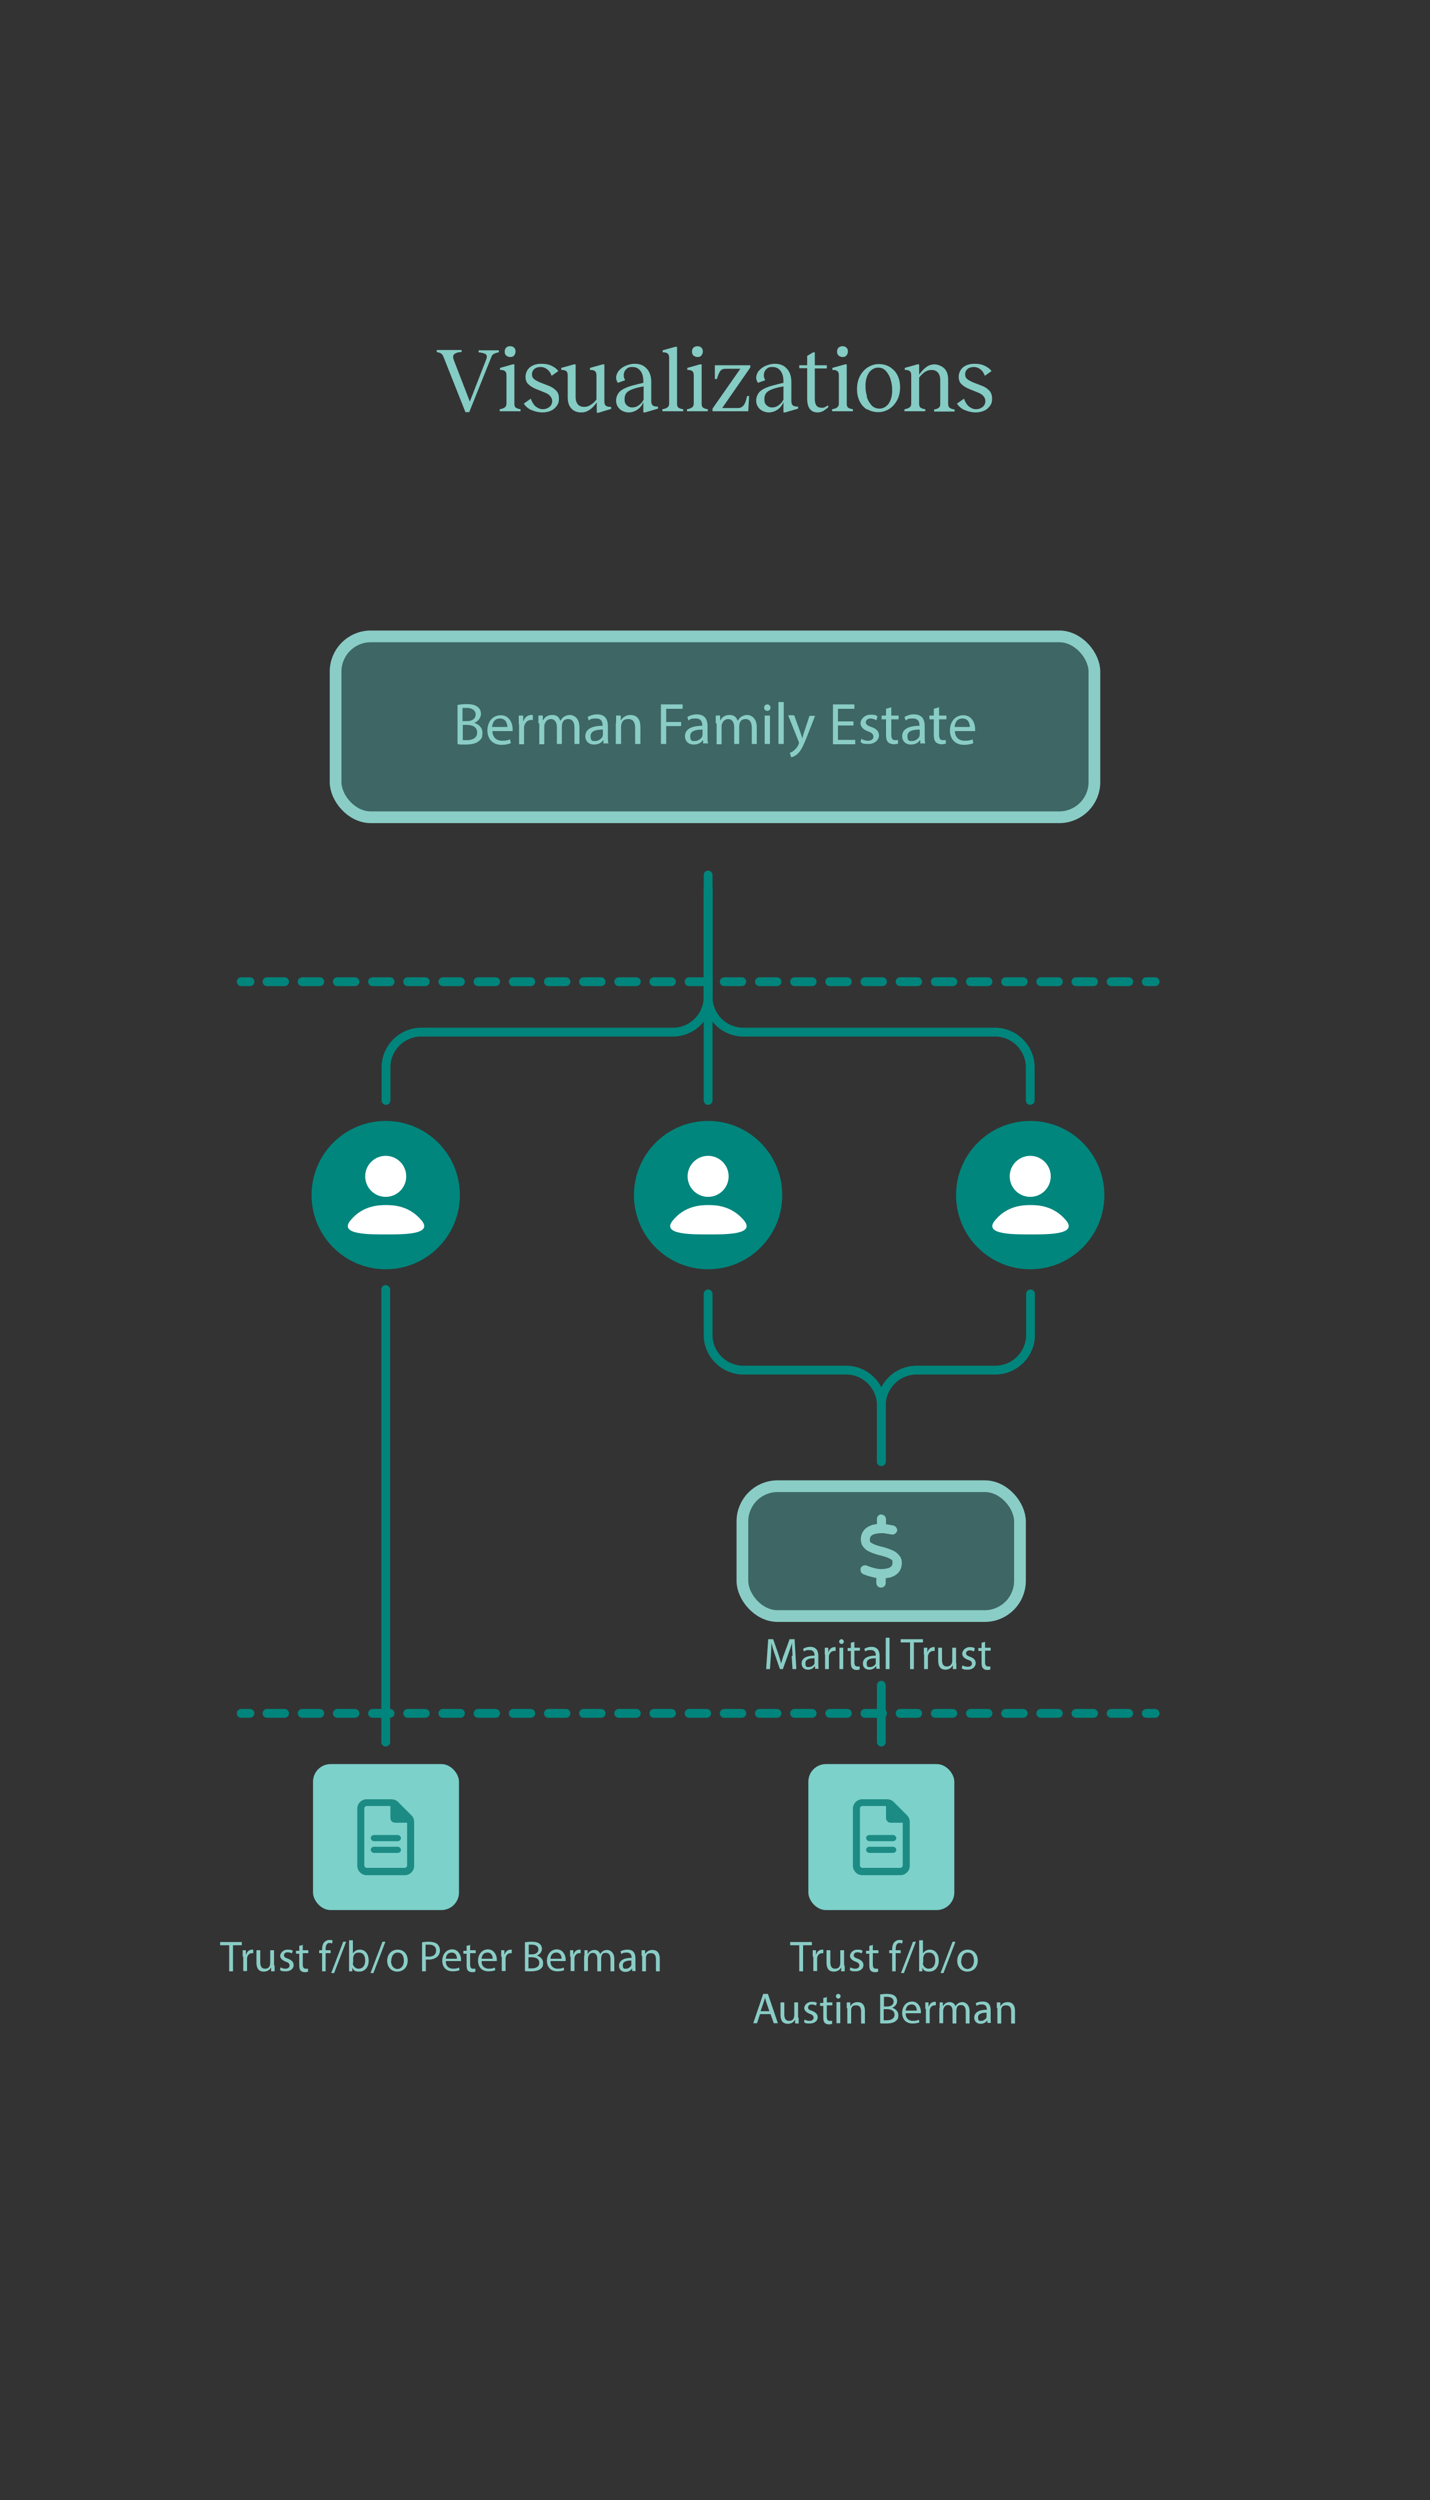 <?xml version="1.0" encoding="UTF-8"?>
<svg id="Layer_2" xmlns="http://www.w3.org/2000/svg" xmlns:xlink="http://www.w3.org/1999/xlink" version="1.1" viewBox="0 0 487.9 852.9">
  <rect x="0" y="0" width="487.9" height="852.9" fill="#333333" stroke="none"/>
  <!-- Generator: Adobe Illustrator 29.3.1, SVG Export Plug-In . SVG Version: 2.1.0 Build 151)  -->
  <defs>
    <style>
      .st0, .st1, .st2 {
        fill: none;
      }

      .st3 {
        fill: #85ccc4;
      }

      .st4 {
        fill: #3d6664;
        stroke: #8acdc6;
        stroke-miterlimit: 10;
        stroke-width: 4px;
      }

      .st5 {
        fill: #7cd1cb;
      }

      .st1, .st2 {
        stroke: #00857c;
        stroke-linecap: round;
        stroke-linejoin: round;
        stroke-width: 3px;
      }

      .st6 {
        fill: #00867d;
      }

      .st7 {
        fill: #fff;
      }

      .st2 {
        stroke-dasharray: 6 6;
      }

      .st8 {
        fill: #8acdc6;
      }

      .st9 {
        clip-path: url(#clippath);
      }

      .st10 {
        fill: #1c8b83;
      }

      @keyframes clipperTransform {
        to { transform: none; }
      }

      .clipper {
        transform: translateY(-530px);
        animation: clipperTransform 3s ease-in-out forwards;
        animation-delay: 1.75s;
      }
    </style>
    <clipPath id="clippath">
      <rect class="clipper st0" y="179.4" width="487.9" height="561.6"/>
    </clipPath>
  </defs>
  <g>
    <path class="st3" d="M168.5,120.7c-.4.2-.7.6-.9,1.2l-7.5,18.7h-1.3l-7.5-18.9c-.2-.5-.5-.9-.8-1.1-.3-.2-.9-.4-1.5-.5v-.7h8.5v.7c-1,0-1.7.2-2.2.5s-.7.6-.7,1.1.1.7.3,1.3l5.4,14,5.4-13.9c.3-.7.4-1.2.4-1.5s-.2-.7-.6-.9c-.4-.2-1.1-.4-2.2-.5v-.7h6.9v.7c-.7.1-1.3.3-1.6.5Z"/>
    <path class="st3" d="M175.9,139c.4.3.9.5,1.7.6v.7h-7.1v-.7c.7-.1,1.3-.3,1.7-.6.4-.3.6-.7.6-1.3v-9.6c0-.6-.1-1.1-.4-1.4-.3-.3-.8-.5-1.5-.5h-.3v-.7l4.3-1.2h.6v13.5c0,.6.2,1.1.5,1.3ZM172.7,121.3c-.4-.4-.5-.8-.5-1.4s.2-1,.5-1.3c.4-.4.8-.5,1.4-.5s1,.2,1.3.5c.4.4.5.8.5,1.3s-.2,1-.5,1.4c-.4.4-.8.5-1.3.5s-1-.2-1.4-.5Z"/>
    <path class="st3" d="M181.3,139.9c-1.1-.5-2-1.3-2.6-2.2l2.4-1.7c.4,1.1.9,2,1.6,2.6.7.6,1.6,1,2.5,1s1.7-.3,2.3-.8c.6-.5.9-1.2.9-1.9s-.2-1.2-.6-1.7c-.4-.5-1-.9-1.7-1.2l-3-1.2c-1.2-.5-2.1-1-2.8-1.7-.7-.6-1-1.5-1-2.6s.5-2.4,1.5-3.2c1-.8,2.3-1.2,3.9-1.2s2.8.3,3.7.8c1,.5,1.7,1.1,2.1,1.7l-2.3,1.6c-.3-.9-.8-1.7-1.5-2.2-.6-.5-1.4-.8-2.2-.8s-1.7.2-2.2.7c-.5.4-.8,1-.8,1.8s.2,1.2.7,1.6c.4.4,1.1.7,1.9,1.1l3.1,1.2c1.1.4,1.9,1,2.6,1.7s.9,1.6.9,2.7-.2,1.7-.7,2.4c-.5.7-1.1,1.3-2,1.7-.9.4-1.9.6-3,.6s-2.5-.3-3.6-.8Z"/>
    <path class="st3" d="M197.1,137.9c.5.6,1.3.9,2.2.9s1.4-.2,2.1-.6c.7-.4,1.4-1,2.1-1.9v-8.2c0-.6-.1-1.1-.4-1.4-.3-.3-.8-.5-1.5-.5h-.3v-.7l4.3-1.2h.6v12.5c0,.7.1,1.2.4,1.5.3.3.8.5,1.5.5h.4v.7l-4.3,1.3h-.6v-3.5c-.9,1.2-1.7,2.1-2.6,2.6-.9.6-1.7.8-2.7.8-1.3,0-2.5-.4-3.3-1.3-.9-.9-1.3-2.2-1.3-3.9v-7.4c0-.6-.1-1.1-.4-1.4-.3-.3-.8-.5-1.5-.5h-.3v-.7l4.3-1.2h.6v11.1c0,1.2.3,2,.8,2.6Z"/>
    <path class="st3" d="M220.7,125.8c1,1.1,1.5,2.6,1.5,4.5v6.4c0,.7.1,1.2.4,1.5.3.3.8.5,1.6.5h.3v.7l-4.4,1.3h-.6v-3.5c-.5,1.2-1.2,2-2.1,2.6-.9.6-1.9.9-2.9.9s-2.3-.4-3.1-1.2c-.8-.8-1.2-1.7-1.2-2.9s.6-2.6,1.7-3.4c1.1-.8,2.9-1.5,5.5-2.1l2.1-.5v-.5c0-1.5-.3-2.7-1-3.6-.7-.9-1.6-1.3-2.8-1.3s-1.6.3-2.1.8c-.5.5-.8,1.2-.8,2s.2,1.1.5,1.7l-2.5.9c-.4-.6-.6-1.2-.6-1.8s.3-1.6.9-2.3c.6-.7,1.4-1.3,2.3-1.7,1-.4,2-.7,3.1-.7,1.8,0,3.1.5,4.1,1.6ZM213.8,138.2c.5.5,1.1.8,1.9.8s1.5-.2,2.2-.7c.7-.5,1.3-1.1,1.7-2v-4.5l-1.9.4c-1.7.4-2.9.9-3.6,1.5-.7.6-1,1.4-1,2.5s.2,1.5.7,2Z"/>
    <path class="st3" d="M231.4,139c.4.3.9.5,1.7.6v.7h-7.1v-.7c.7-.1,1.3-.3,1.7-.6.4-.3.6-.7.6-1.3v-15.6c0-.6-.1-1.1-.4-1.4s-.8-.5-1.5-.5h-.3v-.7l4.3-1.2h.6v19.5c0,.6.2,1.1.5,1.3Z"/>
    <path class="st3" d="M239.8,139c.4.3.9.5,1.7.6v.7h-7.1v-.7c.7-.1,1.3-.3,1.7-.6.4-.3.6-.7.6-1.3v-9.6c0-.6-.1-1.1-.4-1.4-.3-.3-.8-.5-1.5-.5h-.3v-.7l4.3-1.2h.6v13.5c0,.6.2,1.1.5,1.3ZM236.6,121.3c-.4-.4-.5-.8-.5-1.4s.2-1,.5-1.3.8-.5,1.4-.5,1,.2,1.3.5c.4.4.5.8.5,1.3s-.2,1-.5,1.4c-.4.4-.8.5-1.3.5s-1-.2-1.4-.5Z"/>
    <path class="st3" d="M255.9,125.5l-9.5,13.7h5.4c.8,0,1.4-.3,1.9-.9.5-.6.9-1.7,1.2-3.2h.7l-.3,5.2h-12.2v-.9l9.5-13.6h-5c-.8,0-1.4.2-1.8.7-.4.5-.8,1.4-1.2,2.8h-.7v-4.7h12.1v.8Z"/>
    <path class="st3" d="M268.5,125.8c1,1.1,1.5,2.6,1.5,4.5v6.4c0,.7.1,1.2.4,1.5.3.3.8.5,1.6.5h.3v.7l-4.4,1.3h-.6v-3.5c-.5,1.2-1.2,2-2.1,2.6-.9.6-1.9.9-2.9.9s-2.3-.4-3.1-1.2c-.8-.8-1.2-1.7-1.2-2.9s.6-2.6,1.7-3.4c1.1-.8,2.9-1.5,5.5-2.1l2.1-.5v-.5c0-1.5-.3-2.7-1-3.6-.7-.9-1.6-1.3-2.8-1.3s-1.6.3-2.1.8c-.5.5-.8,1.2-.8,2s.2,1.1.5,1.7l-2.5.9c-.4-.6-.6-1.2-.6-1.8s.3-1.6.9-2.3c.6-.7,1.4-1.3,2.3-1.7,1-.4,2-.7,3.1-.7,1.8,0,3.1.5,4.1,1.6ZM261.5,138.2c.5.5,1.1.8,1.9.8s1.5-.2,2.2-.7c.7-.5,1.3-1.1,1.7-2v-4.5l-1.9.4c-1.7.4-2.9.9-3.6,1.5-.7.6-1,1.4-1,2.5s.2,1.5.7,2Z"/>
    <path class="st3" d="M272.7,124.6h2.7v-3.2l2-1.2h.6v4.4h4.1v1.1h-4.1v10.4c0,1,.2,1.8.6,2.3.4.5,1,.7,1.7.7s.8,0,1.1-.2c.3-.1.6-.3,1-.6l.3.5c-.6.6-1.2,1-1.8,1.4-.6.3-1.2.5-1.9.5-1.2,0-2.1-.4-2.7-1.2-.6-.8-.9-1.9-.9-3.5v-10.4h-2.7v-1.1Z"/>
    <path class="st3" d="M289.3,139c.4.3.9.5,1.7.6v.7h-7.1v-.7c.7-.1,1.3-.3,1.7-.6.4-.3.6-.7.6-1.3v-9.6c0-.6-.1-1.1-.4-1.4-.3-.3-.8-.5-1.5-.5h-.3v-.7l4.3-1.2h.6v13.5c0,.6.2,1.1.5,1.3ZM286.1,121.3c-.4-.4-.5-.8-.5-1.4s.2-1,.5-1.3.8-.5,1.4-.5,1,.2,1.3.5c.4.4.5.8.5,1.3s-.2,1-.5,1.4c-.4.4-.8.5-1.3.5s-1-.2-1.4-.5Z"/>
    <path class="st3" d="M295.8,139.7c-1.1-.7-1.9-1.6-2.5-2.8-.6-1.2-.9-2.6-.9-4.1s.3-3.2,1-4.5c.7-1.3,1.6-2.3,2.7-3,1.1-.7,2.4-1.1,3.7-1.1s2.7.3,3.8,1c1.1.7,2,1.6,2.6,2.8.6,1.2.9,2.6.9,4.1s-.3,3.1-1,4.4-1.6,2.3-2.7,3c-1.1.7-2.4,1.1-3.7,1.1s-2.7-.3-3.8-1ZM295.7,135.2c.3,1.2.9,2.2,1.6,3,.7.8,1.7,1.2,2.8,1.2s2.3-.6,3.1-1.7c.8-1.2,1.2-2.7,1.2-4.5s-.2-2.4-.5-3.6c-.3-1.2-.9-2.2-1.6-3s-1.6-1.2-2.7-1.2-2.3.6-3.1,1.7c-.8,1.2-1.2,2.7-1.2,4.5s.2,2.4.5,3.6Z"/>
    <path class="st3" d="M314,139c.4.3.9.5,1.7.6v.7h-7.1v-.7c.7-.1,1.3-.3,1.7-.6.4-.3.6-.7.6-1.3v-9.6c0-.6-.1-1.1-.4-1.4-.3-.3-.8-.5-1.5-.5h-.3v-.7l4.3-1.2h.6v3.5c.9-1.2,1.7-2.1,2.6-2.7s1.8-.8,2.7-.8,2.4.5,3.3,1.4c.9.9,1.3,2.2,1.3,3.8v8.3c0,.6.2,1.1.5,1.3.4.3.9.5,1.7.6v.7h-7v-.7c.7-.1,1.2-.3,1.6-.6.4-.3.5-.7.5-1.3v-8.1c0-1.2-.3-2-.8-2.6-.5-.6-1.3-.9-2.2-.9-1.5,0-2.9.9-4.2,2.6v9c0,.6.2,1.1.5,1.3Z"/>
    <path class="st3" d="M329.1,139.9c-1.1-.5-2-1.3-2.6-2.2l2.4-1.7c.4,1.1.9,2,1.6,2.6.7.6,1.6,1,2.5,1s1.7-.3,2.3-.8c.6-.5.9-1.2.9-1.9s-.2-1.2-.6-1.7c-.4-.5-1-.9-1.7-1.2l-3-1.2c-1.2-.5-2.1-1-2.8-1.7-.7-.6-1-1.5-1-2.6s.5-2.4,1.5-3.2c1-.8,2.3-1.2,3.9-1.2s2.8.3,3.7.8c1,.5,1.7,1.1,2.1,1.7l-2.3,1.6c-.3-.9-.8-1.7-1.5-2.2-.6-.5-1.4-.8-2.2-.8s-1.7.2-2.2.7c-.5.4-.8,1-.8,1.8s.2,1.2.7,1.6c.4.4,1.1.7,1.9,1.1l3.1,1.2c1.1.4,1.9,1,2.6,1.7.6.7.9,1.6.9,2.7s-.2,1.7-.7,2.4c-.5.7-1.1,1.3-2,1.7-.9.4-1.9.6-3,.6s-2.5-.3-3.6-.8Z"/>
  </g>
  <g class="st9">
    <g>
      <rect class="st4" x="114.5" y="217.1" width="258.9" height="61.7" rx="12" ry="12"/>
      <g>
        <path class="st8" d="M156.1,240.5c.8-.2,2-.3,3.2-.3,1.7,0,2.9.3,3.7,1,.7.5,1.1,1.3,1.1,2.4s-.9,2.5-2.3,3h0c1.3.4,2.8,1.4,2.8,3.4s-.5,2.1-1.1,2.7c-.9.9-2.5,1.3-4.7,1.3s-2.1,0-2.7-.2v-13.3ZM157.8,246h1.6c1.9,0,2.9-1,2.9-2.3s-1.2-2.2-3-2.2-1.3,0-1.5.1v4.4ZM157.8,252.5c.3,0,.8,0,1.5,0,1.8,0,3.5-.7,3.5-2.6s-1.6-2.6-3.5-2.6h-1.4v5.2Z"/>
        <path class="st8" d="M168,249.3c0,2.4,1.6,3.4,3.3,3.4s2-.2,2.7-.5l.3,1.3c-.6.3-1.7.6-3.2.6-3,0-4.8-2-4.8-4.9s1.7-5.2,4.6-5.2,4,2.8,4,4.6,0,.6,0,.8h-6.8ZM173.1,248c0-1.1-.5-2.9-2.5-2.9s-2.6,1.6-2.7,2.9h5.2Z"/>
        <path class="st8" d="M177,247.1c0-1.1,0-2.1,0-3h1.5v1.9h.1c.4-1.3,1.5-2.1,2.7-2.1s.3,0,.5,0v1.7c-.2,0-.4,0-.6,0-1.2,0-2.1.9-2.4,2.3,0,.2,0,.5,0,.8v5.2h-1.7v-6.7Z"/>
        <path class="st8" d="M183.7,246.7c0-1,0-1.8,0-2.6h1.5v1.6h.1c.5-.9,1.4-1.8,3.1-1.8s2.3.8,2.8,2h0c.3-.5.7-1,1.1-1.3.6-.4,1.2-.7,2.2-.7s3.2.8,3.2,4.2v5.7h-1.7v-5.5c0-1.9-.7-3-2.1-3s-1.8.7-2.1,1.6c0,.2-.1.6-.1.9v6h-1.7v-5.8c0-1.5-.7-2.7-2-2.7s-1.9.9-2.2,1.8c-.1.3-.1.6-.1.9v5.9h-1.7v-7.1Z"/>
        <path class="st8" d="M205.9,253.8v-1.2h-.2c-.5.8-1.6,1.4-3,1.4-2,0-3-1.4-3-2.8,0-2.4,2.1-3.6,5.9-3.6v-.2c0-.8-.2-2.3-2.2-2.3s-1.9.3-2.5.7l-.4-1.2c.8-.5,2-.9,3.2-.9,3,0,3.7,2,3.7,4v3.6c0,.8,0,1.7.2,2.3h-1.6ZM205.6,248.9c-1.9,0-4.1.3-4.1,2.2s.8,1.7,1.7,1.7,2.1-.8,2.4-1.6c0-.2.1-.4.1-.6v-1.7Z"/>
        <path class="st8" d="M210.2,246.7c0-1,0-1.8,0-2.6h1.6v1.6h.1c.5-.9,1.6-1.8,3.2-1.8s3.4.8,3.4,4.1v5.8h-1.8v-5.6c0-1.6-.6-2.9-2.3-2.9s-2.1.8-2.4,1.8c0,.2-.1.5-.1.8v5.9h-1.8v-7.1Z"/>
        <path class="st8" d="M225.6,240.3h7.3v1.5h-5.6v4.5h5.1v1.4h-5.1v6.1h-1.8v-13.6Z"/>
        <path class="st8" d="M239.9,253.8v-1.2h-.2c-.5.8-1.6,1.4-3,1.4-2,0-3-1.4-3-2.8,0-2.4,2.1-3.6,5.9-3.6v-.2c0-.8-.2-2.3-2.2-2.3s-1.9.3-2.5.7l-.4-1.2c.8-.5,2-.9,3.2-.9,3,0,3.7,2,3.7,4v3.6c0,.8,0,1.7.2,2.3h-1.6ZM239.6,248.9c-1.9,0-4.1.3-4.1,2.2s.8,1.7,1.7,1.7,2.1-.8,2.4-1.6c0-.2.1-.4.1-.6v-1.7Z"/>
        <path class="st8" d="M244.2,246.7c0-1,0-1.8,0-2.6h1.5v1.6h.1c.5-.9,1.4-1.8,3.1-1.8s2.3.8,2.8,2h0c.3-.5.7-1,1.1-1.3.6-.4,1.2-.7,2.2-.7s3.2.8,3.2,4.2v5.7h-1.7v-5.5c0-1.9-.7-3-2.1-3s-1.8.7-2.1,1.6c0,.2-.1.6-.1.9v6h-1.7v-5.8c0-1.5-.7-2.7-2-2.7s-1.9.9-2.2,1.8c-.1.3-.1.6-.1.9v5.9h-1.7v-7.1Z"/>
        <path class="st8" d="M262.9,241.4c0,.6-.4,1.1-1.1,1.1s-1.1-.5-1.1-1.1.5-1.1,1.1-1.1,1.1.5,1.1,1.1ZM260.9,253.8v-9.7h1.8v9.7h-1.8Z"/>
        <path class="st8" d="M265.6,239.5h1.8v14.3h-1.8v-14.3Z"/>
        <path class="st8" d="M271,244.1l2.1,5.8c.2.6.5,1.4.6,2h0c.2-.6.4-1.3.6-2l1.9-5.7h1.9l-2.7,6.9c-1.3,3.3-2.1,5-3.3,6.1-.9.8-1.7,1.1-2.2,1.1l-.4-1.5c.4-.1,1-.4,1.5-.9.5-.4,1.1-1.1,1.5-2,0-.2.1-.3.1-.4s0-.2-.1-.5l-3.6-9h1.9Z"/>
        <path class="st8" d="M291.2,247.5h-5.3v4.9h5.9v1.5h-7.6v-13.6h7.3v1.5h-5.6v4.3h5.3v1.4Z"/>
        <path class="st8" d="M293.8,252c.5.3,1.4.7,2.3.7,1.3,0,1.9-.6,1.9-1.4s-.5-1.3-1.8-1.8c-1.7-.6-2.6-1.6-2.6-2.8s1.3-2.9,3.4-2.9,1.8.3,2.4.6l-.4,1.3c-.4-.2-1.1-.6-2-.6s-1.6.6-1.6,1.3.6,1.2,1.9,1.6c1.7.6,2.6,1.5,2.6,2.9s-1.3,2.9-3.6,2.9-2.1-.3-2.7-.7l.4-1.3Z"/>
        <path class="st8" d="M304.1,241.3v2.8h2.5v1.3h-2.5v5.2c0,1.2.3,1.9,1.3,1.9s.8,0,1-.1v1.3c-.3.1-.8.2-1.5.2s-1.5-.3-1.9-.7c-.5-.5-.7-1.4-.7-2.5v-5.3h-1.5v-1.3h1.5v-2.3l1.7-.5Z"/>
        <path class="st8" d="M314,253.8v-1.2h-.2c-.5.8-1.6,1.4-3,1.4-2,0-3-1.4-3-2.8,0-2.4,2.1-3.6,5.9-3.6v-.2c0-.8-.2-2.3-2.2-2.3s-1.8.3-2.5.7l-.4-1.2c.8-.5,2-.9,3.2-.9,3,0,3.7,2,3.7,4v3.6c0,.8,0,1.7.2,2.3h-1.6ZM313.7,248.9c-1.9,0-4.1.3-4.1,2.2s.8,1.7,1.7,1.7,2.1-.8,2.4-1.6c0-.2.1-.4.1-.6v-1.7Z"/>
        <path class="st8" d="M320.4,241.3v2.8h2.5v1.3h-2.5v5.2c0,1.2.3,1.9,1.3,1.9s.8,0,1-.1v1.3c-.3.1-.8.2-1.5.2s-1.5-.3-1.9-.7c-.5-.5-.7-1.4-.7-2.5v-5.3h-1.5v-1.3h1.5v-2.3l1.7-.5Z"/>
        <path class="st8" d="M325.8,249.3c0,2.4,1.6,3.4,3.3,3.4s2-.2,2.7-.5l.3,1.3c-.6.3-1.7.6-3.2.6-3,0-4.8-2-4.8-4.9s1.7-5.2,4.6-5.2,4,2.8,4,4.6,0,.6,0,.8h-6.8ZM330.9,248c0-1.1-.5-2.9-2.5-2.9s-2.6,1.6-2.7,2.9h5.2Z"/>
      </g>
    </g>
    <rect class="st4" x="253.3" y="507" width="94.7" height="44.3" rx="12" ry="12"/>
    <line class="st1" x1="241.6" y1="375.4" x2="241.6" y2="298.5"/>
    <g id="spouse">
      <g>
        <circle class="st6" cx="131.6" cy="407.7" r="25.3"/>
        <g>
          <circle class="st7" cx="131.6" cy="401.3" r="7"/>
          <path class="st7" d="M143.8,416.3c-4.2-5-9.5-5.2-12.1-5.2s-8,.2-12.1,5.2c-4.2,5,6.7,4.8,12.1,4.8s16.3.2,12.1-4.8Z"/>
        </g>
      </g>
    </g>
    <g id="spouse1" data-name="spouse">
      <g>
        <circle class="st6" cx="241.6" cy="407.7" r="25.3"/>
        <g>
          <circle class="st7" cx="241.6" cy="401.3" r="7"/>
          <path class="st7" d="M253.8,416.3c-4.2-5-9.5-5.2-12.1-5.2s-8,.2-12.1,5.2c-4.2,5,6.7,4.8,12.1,4.8s16.3.2,12.1-4.8Z"/>
        </g>
      </g>
    </g>
    <g id="spouse2" data-name="spouse">
      <g>
        <circle class="st6" cx="351.5" cy="407.7" r="25.3"/>
        <g>
          <circle class="st7" cx="351.5" cy="401.3" r="7"/>
          <path class="st7" d="M363.7,416.3c-4.2-5-9.5-5.2-12.1-5.2s-8,.2-12.1,5.2c-4.2,5,6.7,4.8,12.1,4.8s16.3.2,12.1-4.8Z"/>
        </g>
      </g>
    </g>
    <path class="st1" d="M351.5,375.4v-11.3c0-6.6-5.4-12-12-12h-36.2,0s-13.1,0-13.1,0h-36.6c-6.6,0-12-5.4-12-12v-36.6"/>
    <path class="st1" d="M131.7,375.4v-11.3c0-6.6,5.4-12,12-12h36.2s0,0,0,0h13.1s36.6,0,36.6,0c6.6,0,12-5.4,12-12v-36.6"/>
    <path class="st1" d="M300.7,498.6v-19.2c0-6.6-5.4-12-12-12h-35.1c-6.6,0-12-5.4-12-12v-14"/>
    <path class="st1" d="M300.7,498.6v-19.2c0-6.6,5.4-12,12-12h26.9c6.6,0,12-5.4,12-12v-14"/>
    <line class="st1" x1="131.6" y1="439.9" x2="131.6" y2="594.3"/>
    <g>
      <line class="st1" x1="394.1" y1="334.9" x2="391.1" y2="334.9"/>
      <line class="st2" x1="385.1" y1="334.9" x2="88.3" y2="334.9"/>
      <line class="st1" x1="85.3" y1="334.9" x2="82.3" y2="334.9"/>
    </g>
    <g>
      <line class="st1" x1="394.1" y1="584.5" x2="391.1" y2="584.5"/>
      <line class="st2" x1="385.1" y1="584.5" x2="88.3" y2="584.5"/>
      <line class="st1" x1="85.3" y1="584.5" x2="82.3" y2="584.5"/>
    </g>
    <g>
      <path class="st8" d="M270.4,564.9c0-1.4-.2-3.1-.2-4.4h0c-.3,1.2-.8,2.5-1.3,3.9l-1.8,5h-1l-1.7-4.9c-.5-1.4-.9-2.8-1.2-4h0c0,1.3-.1,3-.2,4.5l-.3,4.4h-1.3l.7-10.2h1.7l1.7,4.9c.4,1.3.8,2.4,1,3.4h0c.3-1,.6-2.2,1.1-3.4l1.8-4.9h1.7l.6,10.2h-1.3l-.3-4.5Z"/>
      <path class="st8" d="M278.1,569.4v-.9h-.2c-.4.6-1.2,1.1-2.2,1.1-1.5,0-2.2-1-2.2-2.1,0-1.8,1.6-2.7,4.4-2.7v-.2c0-.6-.2-1.7-1.7-1.7s-1.4.2-1.9.5l-.3-.9c.6-.4,1.5-.7,2.4-.7,2.2,0,2.8,1.5,2.8,3v2.7c0,.6,0,1.3.1,1.8h-1.2ZM277.9,565.7c-1.5,0-3.1.2-3.1,1.7s.6,1.3,1.3,1.3,1.6-.6,1.8-1.2c0-.1,0-.3,0-.4v-1.3Z"/>
      <path class="st8" d="M281.4,564.4c0-.9,0-1.6,0-2.3h1.2v1.4h.1c.3-1,1.1-1.6,2-1.6s.3,0,.4,0v1.3c-.1,0-.3,0-.5,0-.9,0-1.6.7-1.8,1.7,0,.2,0,.4,0,.6v3.9h-1.3v-5Z"/>
      <path class="st8" d="M287.9,560c0,.5-.3.8-.8.8s-.8-.4-.8-.8.3-.8.8-.8.8.4.8.8ZM286.4,569.4v-7.3h1.3v7.3h-1.3Z"/>
      <path class="st8" d="M291.5,560v2.1h1.9v1h-1.9v4c0,.9.3,1.4,1,1.4s.6,0,.8,0v1c-.2.1-.6.2-1.1.2s-1.1-.2-1.4-.6c-.4-.4-.5-1-.5-1.9v-4h-1.1v-1h1.1v-1.8l1.3-.3Z"/>
      <path class="st8" d="M299,569.4v-.9h-.2c-.4.6-1.2,1.1-2.2,1.1-1.5,0-2.2-1-2.2-2.1,0-1.8,1.6-2.7,4.4-2.7v-.2c0-.6-.2-1.7-1.7-1.7s-1.4.2-1.9.5l-.3-.9c.6-.4,1.5-.7,2.4-.7,2.2,0,2.8,1.5,2.8,3v2.7c0,.6,0,1.3.1,1.8h-1.2ZM298.8,565.7c-1.5,0-3.1.2-3.1,1.7s.6,1.3,1.3,1.3,1.6-.6,1.8-1.2c0-.1,0-.3,0-.4v-1.3Z"/>
      <path class="st8" d="M302.2,558.7h1.3v10.7h-1.3v-10.7Z"/>
      <path class="st8" d="M310.4,560.3h-3.1v-1.1h7.6v1.1h-3.1v9.1h-1.3v-9.1Z"/>
      <path class="st8" d="M315.2,564.4c0-.9,0-1.6,0-2.3h1.2v1.4h.1c.3-1,1.1-1.6,2-1.6s.3,0,.4,0v1.3c-.1,0-.3,0-.5,0-.9,0-1.6.7-1.8,1.7,0,.2,0,.4,0,.6v3.9h-1.3v-5Z"/>
      <path class="st8" d="M326.3,567.4c0,.8,0,1.4,0,2h-1.2v-1.2h-.1c-.3.6-1.1,1.4-2.4,1.4s-2.5-.6-2.5-3.2v-4.3h1.3v4.1c0,1.4.4,2.3,1.6,2.3s1.5-.6,1.8-1.2c0-.2.1-.4.1-.7v-4.5h1.3v5.3Z"/>
      <path class="st8" d="M328.4,568.1c.4.3,1.1.5,1.8.5,1,0,1.4-.5,1.4-1.1s-.4-1-1.4-1.3c-1.3-.5-1.9-1.2-1.9-2.1s1-2.2,2.5-2.2,1.4.2,1.8.5l-.3,1c-.3-.2-.8-.4-1.5-.4s-1.2.5-1.2,1,.4.9,1.4,1.2c1.3.5,1.9,1.1,1.9,2.2s-1,2.2-2.7,2.2-1.5-.2-2.1-.5l.3-1Z"/>
      <path class="st8" d="M336.1,560v2.1h1.9v1h-1.9v4c0,.9.3,1.4,1,1.4s.6,0,.8,0v1c-.2.1-.6.2-1.1.2s-1.1-.2-1.4-.6c-.4-.4-.5-1-.5-1.9v-4h-1.1v-1h1.1v-1.8l1.3-.3Z"/>
    </g>
    <line class="st1" x1="300.7" y1="574.9" x2="300.7" y2="594.3"/>
    <path class="st8" d="M300.7,516.7c.9,0,1.6.7,1.6,1.6v1.7c0,0,.2,0,.2,0,0,0,0,0,0,0l2.3.4c.8.2,1.4,1,1.3,1.8-.2.8-1,1.4-1.8,1.3l-2.3-.4c-1.5-.2-2.9,0-3.8.3s-1.3.9-1.4,1.4c0,.5,0,.8,0,1,0,.2.3.4.6.6.8.5,2,.9,3.6,1.3h.1c1.4.4,3.1.9,4.4,1.7.7.5,1.3,1.1,1.8,1.9.4.9.5,1.9.3,2.9-.3,1.9-1.6,3.1-3.2,3.7-.7.3-1.4.4-2.2.5v1.6c0,.9-.7,1.6-1.6,1.6s-1.6-.7-1.6-1.6v-1.7s0,0,0,0h0c-1.2-.2-3.1-.7-4.5-1.3-.8-.4-1.1-1.3-.8-2.1s1.3-1.1,2.1-.8c1,.5,2.7.9,3.7,1.1,1.6.2,2.8,0,3.7-.3.8-.3,1.2-.8,1.3-1.4,0-.5,0-.8,0-1,0-.2-.3-.4-.6-.6-.8-.5-2-.9-3.6-1.3h-.1c-1.4-.4-3.1-.9-4.4-1.7-.7-.5-1.3-1.1-1.7-1.9-.4-.9-.5-1.9-.3-2.9.4-1.9,1.7-3.1,3.3-3.7.6-.3,1.4-.4,2.1-.5v-1.7c0-.9.7-1.6,1.6-1.6Z"/>
    <g>
      <path class="st8" d="M78.1,663.6h-3v-1.1h7.4v1.1h-3v8.9h-1.3v-8.9Z"/>
      <path class="st8" d="M82.8,667.5c0-.8,0-1.6,0-2.2h1.1v1.4h.1c.3-1,1.1-1.6,2-1.6s.3,0,.4,0v1.2c-.1,0-.3,0-.4,0-.9,0-1.6.7-1.7,1.7,0,.2,0,.4,0,.6v3.8h-1.3v-4.9Z"/>
      <path class="st8" d="M93.7,670.5c0,.7,0,1.4,0,2h-1.2v-1.2h-.1c-.3.6-1.1,1.3-2.4,1.3s-2.5-.6-2.5-3.1v-4.2h1.3v4c0,1.4.4,2.3,1.6,2.3s1.5-.6,1.7-1.2c0-.2.1-.4.1-.7v-4.4h1.3v5.2Z"/>
      <path class="st8" d="M95.7,671.1c.4.3,1.1.5,1.7.5.9,0,1.4-.5,1.4-1.1s-.4-1-1.3-1.3c-1.3-.5-1.9-1.2-1.9-2s.9-2.1,2.5-2.1,1.4.2,1.8.4l-.3.9c-.3-.2-.8-.4-1.5-.4s-1.2.4-1.2,1,.4.9,1.4,1.2c1.2.5,1.9,1.1,1.9,2.2s-1,2.1-2.7,2.1-1.5-.2-2-.5l.3-1Z"/>
      <path class="st8" d="M103.3,663.2v2.1h1.9v1h-1.9v3.9c0,.9.3,1.4,1,1.4s.6,0,.8,0v1c-.2.1-.6.2-1.1.2s-1.1-.2-1.4-.5c-.4-.4-.5-1-.5-1.9v-3.9h-1.1v-1h1.1v-1.7l1.3-.3Z"/>
      <path class="st8" d="M109.9,672.5v-6.2h-1v-1h1v-.3c0-1,.2-1.9.8-2.5.5-.5,1.1-.7,1.7-.7s.9.1,1.1.2l-.2,1c-.2,0-.5-.2-.8-.2-1.1,0-1.4,1-1.4,2.1v.4h1.7v1h-1.7v6.2h-1.3Z"/>
      <path class="st8" d="M113,673.1l4.1-10.7h1l-4.1,10.7h-1Z"/>
      <path class="st8" d="M119.1,672.5c0-.5,0-1.2,0-1.9v-8.7h1.3v4.5h0c.5-.8,1.3-1.3,2.4-1.3,1.8,0,3,1.5,3,3.7,0,2.6-1.6,3.8-3.2,3.8s-1.9-.4-2.4-1.3h0v1.2h-1.2ZM120.4,669.6c0,.2,0,.3,0,.5.3.9,1,1.5,2,1.5,1.4,0,2.2-1.1,2.2-2.8s-.7-2.7-2.1-2.7-1.7.6-2,1.6c0,.1,0,.3,0,.5v1.3Z"/>
      <path class="st8" d="M126.4,673.1l4.1-10.7h1l-4.1,10.7h-1Z"/>
      <path class="st8" d="M139.1,668.8c0,2.6-1.8,3.8-3.6,3.8s-3.4-1.4-3.4-3.7,1.6-3.8,3.6-3.8,3.4,1.5,3.4,3.7ZM133.4,668.9c0,1.6.9,2.8,2.2,2.8s2.2-1.2,2.2-2.8-.6-2.8-2.1-2.8-2.2,1.4-2.2,2.8Z"/>
      <path class="st8" d="M143.9,662.6c.6-.1,1.4-.2,2.5-.2s2.2.3,2.8.8c.5.5.9,1.2.9,2.1s-.3,1.6-.8,2.1c-.7.7-1.8,1.1-3,1.1s-.7,0-1,0v4h-1.3v-9.9ZM145.2,667.4c.3,0,.6.1,1.1.1,1.6,0,2.5-.8,2.5-2.1s-.9-2-2.4-2-1,0-1.2.1v3.9Z"/>
      <path class="st8" d="M152.1,669.1c0,1.8,1.2,2.5,2.5,2.5s1.5-.2,2-.4l.2.9c-.5.2-1.2.4-2.4.4-2.2,0-3.5-1.5-3.5-3.6s1.3-3.9,3.4-3.9,3,2.1,3,3.4,0,.5,0,.6h-5ZM155.9,668.2c0-.8-.3-2.1-1.8-2.1s-1.9,1.2-2,2.1h3.8Z"/>
      <path class="st8" d="M160.4,663.2v2.1h1.9v1h-1.9v3.9c0,.9.3,1.4,1,1.4s.6,0,.8,0v1c-.2.1-.6.2-1.1.2s-1.1-.2-1.4-.5c-.4-.4-.5-1-.5-1.9v-3.9h-1.1v-1h1.1v-1.7l1.3-.3Z"/>
      <path class="st8" d="M164.3,669.1c0,1.8,1.2,2.5,2.5,2.5s1.5-.2,2-.4l.2.9c-.5.2-1.2.4-2.4.4-2.2,0-3.5-1.5-3.5-3.6s1.3-3.9,3.4-3.9,3,2.1,3,3.4,0,.5,0,.6h-5ZM168.1,668.2c0-.8-.3-2.1-1.8-2.1s-1.9,1.2-2,2.1h3.8Z"/>
      <path class="st8" d="M171,667.5c0-.8,0-1.6,0-2.2h1.1v1.4h.1c.3-1,1.1-1.6,2-1.6s.3,0,.4,0v1.2c-.1,0-.3,0-.4,0-.9,0-1.6.7-1.7,1.7,0,.2,0,.4,0,.6v3.8h-1.3v-4.9Z"/>
      <path class="st8" d="M179,662.6c.6-.1,1.5-.2,2.4-.2,1.3,0,2.1.2,2.7.7.5.4.8,1,.8,1.8s-.6,1.8-1.7,2.2h0c.9.3,2.1,1.1,2.1,2.5s-.3,1.5-.8,2c-.7.6-1.8.9-3.4.9s-1.6,0-2-.1v-9.8ZM180.3,666.7h1.2c1.4,0,2.2-.7,2.2-1.7s-.9-1.6-2.2-1.6-.9,0-1.1,0v3.2ZM180.3,671.5c.3,0,.6,0,1.1,0,1.3,0,2.6-.5,2.6-1.9s-1.2-1.9-2.6-1.9h-1.1v3.8Z"/>
      <path class="st8" d="M187.8,669.1c0,1.8,1.2,2.5,2.5,2.5s1.5-.2,2-.4l.2.9c-.5.2-1.2.4-2.4.4-2.2,0-3.5-1.5-3.5-3.6s1.3-3.9,3.4-3.9,3,2.1,3,3.4,0,.5,0,.6h-5ZM191.6,668.2c0-.8-.3-2.1-1.8-2.1s-1.9,1.2-2,2.1h3.8Z"/>
      <path class="st8" d="M194.5,667.5c0-.8,0-1.6,0-2.2h1.1v1.4h.1c.3-1,1.1-1.6,2-1.6s.3,0,.4,0v1.2c-.1,0-.3,0-.4,0-.9,0-1.6.7-1.7,1.7,0,.2,0,.4,0,.6v3.8h-1.3v-4.9Z"/>
      <path class="st8" d="M199.4,667.2c0-.7,0-1.3,0-1.9h1.1v1.2h.1c.4-.7,1.1-1.3,2.2-1.3s1.7.6,2,1.4h0c.2-.4.5-.7.8-.9.4-.3.9-.5,1.6-.5s2.4.6,2.4,3.1v4.2h-1.3v-4.1c0-1.4-.5-2.2-1.6-2.2s-1.3.5-1.5,1.2c0,.2-.1.4-.1.7v4.4h-1.3v-4.3c0-1.1-.5-2-1.5-2s-1.4.7-1.6,1.3c0,.2-.1.4-.1.6v4.3h-1.3v-5.2Z"/>
      <path class="st8" d="M215.7,672.5v-.9h-.1c-.4.6-1.2,1.1-2.2,1.1-1.5,0-2.2-1-2.2-2.1,0-1.7,1.5-2.7,4.3-2.7h0c0-.7-.2-1.8-1.6-1.8s-1.4.2-1.9.5l-.3-.9c.6-.4,1.5-.6,2.4-.6,2.2,0,2.7,1.5,2.7,2.9v2.7c0,.6,0,1.2.1,1.7h-1.2ZM215.5,668.8c-1.4,0-3,.2-3,1.6s.6,1.2,1.2,1.2,1.5-.6,1.7-1.2c0-.1,0-.3,0-.4v-1.2Z"/>
      <path class="st8" d="M218.9,667.2c0-.7,0-1.3,0-1.9h1.2v1.2h.1c.4-.7,1.2-1.3,2.4-1.3s2.5.6,2.5,3v4.3h-1.3v-4.1c0-1.2-.4-2.1-1.7-2.1s-1.5.6-1.7,1.3c0,.2,0,.4,0,.6v4.3h-1.3v-5.2Z"/>
    </g>
    <g>
      <path class="st8" d="M272.6,663.6h-3v-1.1h7.4v1.1h-3v8.9h-1.3v-8.9Z"/>
      <path class="st8" d="M277.3,667.5c0-.8,0-1.6,0-2.2h1.1v1.4h.1c.3-1,1.1-1.6,2-1.6s.3,0,.4,0v1.2c-.1,0-.3,0-.4,0-.9,0-1.6.7-1.7,1.7,0,.2,0,.4,0,.6v3.8h-1.3v-4.9Z"/>
      <path class="st8" d="M288.2,670.5c0,.7,0,1.4,0,2h-1.2v-1.2h-.1c-.3.6-1.1,1.3-2.4,1.3s-2.5-.6-2.5-3.1v-4.2h1.3v4c0,1.4.4,2.3,1.6,2.3s1.5-.6,1.7-1.2c0-.2.1-.4.1-.7v-4.4h1.3v5.2Z"/>
      <path class="st8" d="M290.1,671.1c.4.3,1.1.5,1.7.5.9,0,1.4-.5,1.4-1.1s-.4-1-1.3-1.3c-1.3-.5-1.9-1.2-1.9-2s.9-2.1,2.5-2.1,1.4.2,1.8.4l-.3.9c-.3-.2-.8-.4-1.5-.4s-1.2.4-1.2,1,.4.9,1.4,1.2c1.2.5,1.9,1.1,1.9,2.2s-1,2.1-2.7,2.1-1.5-.2-2-.5l.3-1Z"/>
      <path class="st8" d="M297.8,663.2v2.1h1.9v1h-1.9v3.9c0,.9.3,1.4,1,1.4s.6,0,.8,0v1c-.2.1-.6.2-1.1.2s-1.1-.2-1.4-.5c-.4-.4-.5-1-.5-1.9v-3.9h-1.1v-1h1.1v-1.7l1.3-.3Z"/>
      <path class="st8" d="M304.4,672.5v-6.2h-1v-1h1v-.3c0-1,.2-1.9.8-2.5.5-.5,1.1-.7,1.7-.7s.9.1,1.1.2l-.2,1c-.2,0-.5-.2-.8-.2-1.1,0-1.4,1-1.4,2.1v.4h1.7v1h-1.7v6.2h-1.3Z"/>
      <path class="st8" d="M307.4,673.1l4.1-10.7h1l-4.1,10.7h-1Z"/>
      <path class="st8" d="M313.6,672.5c0-.5,0-1.2,0-1.9v-8.7h1.3v4.5h0c.5-.8,1.3-1.3,2.4-1.3,1.8,0,3,1.5,3,3.7,0,2.6-1.6,3.8-3.2,3.8s-1.9-.4-2.4-1.3h0v1.2h-1.2ZM314.9,669.6c0,.2,0,.3,0,.5.3.9,1,1.5,2,1.5,1.4,0,2.2-1.1,2.2-2.8s-.7-2.7-2.1-2.7-1.7.6-2,1.6c0,.1,0,.3,0,.5v1.3Z"/>
      <path class="st8" d="M320.9,673.1l4.1-10.7h1l-4.1,10.7h-1Z"/>
      <path class="st8" d="M333.6,668.8c0,2.6-1.8,3.8-3.6,3.8s-3.4-1.4-3.4-3.7,1.6-3.8,3.6-3.8,3.4,1.5,3.4,3.7ZM327.9,668.9c0,1.6.9,2.8,2.2,2.8s2.2-1.2,2.2-2.8-.6-2.8-2.1-2.8-2.2,1.4-2.2,2.8Z"/>
      <path class="st8" d="M259.3,687.1l-1,3.1h-1.3l3.4-10h1.6l3.4,10h-1.4l-1.1-3.1h-3.5ZM262.5,686.1l-1-2.9c-.2-.7-.4-1.2-.5-1.8h0c-.1.6-.3,1.2-.5,1.8l-1,2.9h3Z"/>
      <path class="st8" d="M272.5,688.3c0,.7,0,1.4,0,2h-1.2v-1.2h-.1c-.3.6-1.1,1.3-2.4,1.3s-2.5-.6-2.5-3.1v-4.2h1.3v4c0,1.4.4,2.3,1.6,2.3s1.5-.6,1.7-1.2c0-.2.1-.4.1-.7v-4.4h1.3v5.2Z"/>
      <path class="st8" d="M274.5,688.9c.4.3,1.1.5,1.7.5.9,0,1.4-.5,1.4-1.1s-.4-1-1.3-1.3c-1.3-.5-1.9-1.2-1.9-2s.9-2.1,2.5-2.1,1.4.2,1.8.4l-.3.9c-.3-.2-.8-.4-1.5-.4s-1.2.4-1.2,1,.4.9,1.4,1.2c1.2.5,1.9,1.1,1.9,2.2s-1,2.1-2.7,2.1-1.5-.2-2-.5l.3-1Z"/>
      <path class="st8" d="M282.1,681v2.1h1.9v1h-1.9v3.9c0,.9.3,1.4,1,1.4s.6,0,.8,0v1c-.2.1-.6.2-1.1.2s-1.1-.2-1.4-.5c-.4-.4-.5-1-.5-1.9v-3.9h-1.1v-1h1.1v-1.7l1.3-.3Z"/>
      <path class="st8" d="M286.8,681c0,.4-.3.8-.8.8s-.8-.4-.8-.8.3-.8.8-.8.8.4.8.8ZM285.4,690.2v-7.2h1.3v7.2h-1.3Z"/>
      <path class="st8" d="M288.9,685c0-.7,0-1.3,0-1.9h1.2v1.2h.1c.4-.7,1.2-1.3,2.4-1.3s2.5.6,2.5,3v4.3h-1.3v-4.1c0-1.2-.4-2.1-1.7-2.1s-1.5.6-1.7,1.3c0,.2,0,.4,0,.6v4.3h-1.3v-5.2Z"/>
      <path class="st8" d="M300.2,680.4c.6-.1,1.5-.2,2.4-.2,1.3,0,2.1.2,2.7.7.5.4.8,1,.8,1.8s-.6,1.8-1.7,2.2h0c.9.3,2.1,1.1,2.1,2.5s-.3,1.5-.8,2c-.7.6-1.8.9-3.4.9s-1.6,0-2-.1v-9.8ZM301.5,684.5h1.2c1.4,0,2.2-.7,2.2-1.7s-.9-1.6-2.2-1.6-.9,0-1.1,0v3.2ZM301.5,689.2c.3,0,.6,0,1.1,0,1.3,0,2.6-.5,2.6-1.9s-1.2-1.9-2.6-1.9h-1.1v3.8Z"/>
      <path class="st8" d="M309,686.9c0,1.8,1.2,2.5,2.5,2.5s1.5-.2,2-.4l.2.9c-.5.2-1.2.4-2.4.4-2.2,0-3.5-1.5-3.5-3.6s1.3-3.9,3.4-3.9,3,2.1,3,3.4,0,.5,0,.6h-5ZM312.8,685.9c0-.8-.3-2.1-1.8-2.1s-1.9,1.2-2,2.1h3.8Z"/>
      <path class="st8" d="M315.7,685.3c0-.8,0-1.6,0-2.2h1.1v1.4h.1c.3-1,1.1-1.6,2-1.6s.3,0,.4,0v1.2c-.1,0-.3,0-.4,0-.9,0-1.6.7-1.7,1.7,0,.2,0,.4,0,.6v3.8h-1.3v-4.9Z"/>
      <path class="st8" d="M320.6,685c0-.7,0-1.3,0-1.9h1.1v1.2h.1c.4-.7,1.1-1.3,2.2-1.3s1.7.6,2,1.4h0c.2-.4.5-.7.8-.9.4-.3.9-.5,1.6-.5s2.4.6,2.4,3.1v4.2h-1.3v-4.1c0-1.4-.5-2.2-1.6-2.2s-1.3.5-1.5,1.2c0,.2-.1.4-.1.7v4.4h-1.3v-4.3c0-1.1-.5-2-1.5-2s-1.4.7-1.6,1.3c0,.2-.1.4-.1.6v4.3h-1.3v-5.2Z"/>
      <path class="st8" d="M336.9,690.2v-.9h-.1c-.4.6-1.2,1.1-2.2,1.1-1.5,0-2.2-1-2.2-2.1,0-1.7,1.5-2.7,4.3-2.7h0c0-.7-.2-1.8-1.6-1.8s-1.4.2-1.9.5l-.3-.9c.6-.4,1.5-.6,2.4-.6,2.2,0,2.7,1.5,2.7,2.9v2.7c0,.6,0,1.2.1,1.7h-1.2ZM336.7,686.6c-1.4,0-3,.2-3,1.6s.6,1.2,1.2,1.2,1.5-.6,1.7-1.2c0-.1,0-.3,0-.4v-1.2Z"/>
      <path class="st8" d="M340.1,685c0-.7,0-1.3,0-1.9h1.2v1.2h.1c.4-.7,1.2-1.3,2.4-1.3s2.5.6,2.5,3v4.3h-1.3v-4.1c0-1.2-.4-2.1-1.7-2.1s-1.5.6-1.7,1.3c0,.2,0,.4,0,.6v4.3h-1.3v-5.2Z"/>
    </g>
    <g>
      <rect class="st5" x="106.8" y="601.8" width="49.8" height="49.8" rx="6" ry="6"/>
      <g>
        <path class="st10" d="M138.1,637.2c.4,0,.8-.4.8-.8v-14.6h-4.1c-.9,0-1.6-.7-1.6-1.6v-4.1h-8.1c-.4,0-.8.4-.8.8v19.5c0,.4.4.8.8.8h13ZM121.9,617c0-1.8,1.5-3.2,3.2-3.2h8.4c.9,0,1.7.3,2.3.9l4.6,4.6c.6.6.9,1.4.9,2.3v14.9c0,1.8-1.5,3.2-3.2,3.2h-13c-1.8,0-3.2-1.5-3.2-3.2v-19.5Z"/>
        <g>
          <rect class="st10" x="126.5" y="626" width="10.3" height="2.1" rx="1.1" ry="1.1"/>
          <rect class="st10" x="126.5" y="630" width="10.3" height="2.1" rx="1.1" ry="1.1"/>
        </g>
      </g>
    </g>
    <g>
      <rect class="st5" x="275.8" y="601.8" width="49.8" height="49.8" rx="6" ry="6"/>
      <g>
        <path class="st10" d="M307.2,637.2c.4,0,.8-.4.8-.8v-14.6h-4.1c-.9,0-1.6-.7-1.6-1.6v-4.1h-8.1c-.4,0-.8.4-.8.8v19.5c0,.4.4.8.8.8h13ZM291,617c0-1.8,1.5-3.2,3.2-3.2h8.4c.9,0,1.7.3,2.3.9l4.6,4.6c.6.6.9,1.4.9,2.3v14.9c0,1.8-1.5,3.2-3.2,3.2h-13c-1.8,0-3.2-1.5-3.2-3.2v-19.5Z"/>
        <g>
          <rect class="st10" x="295.5" y="626" width="10.3" height="2.1" rx="1.1" ry="1.1"/>
          <rect class="st10" x="295.5" y="630" width="10.3" height="2.1" rx="1.1" ry="1.1"/>
        </g>
      </g>
    </g>
  </g>
</svg>